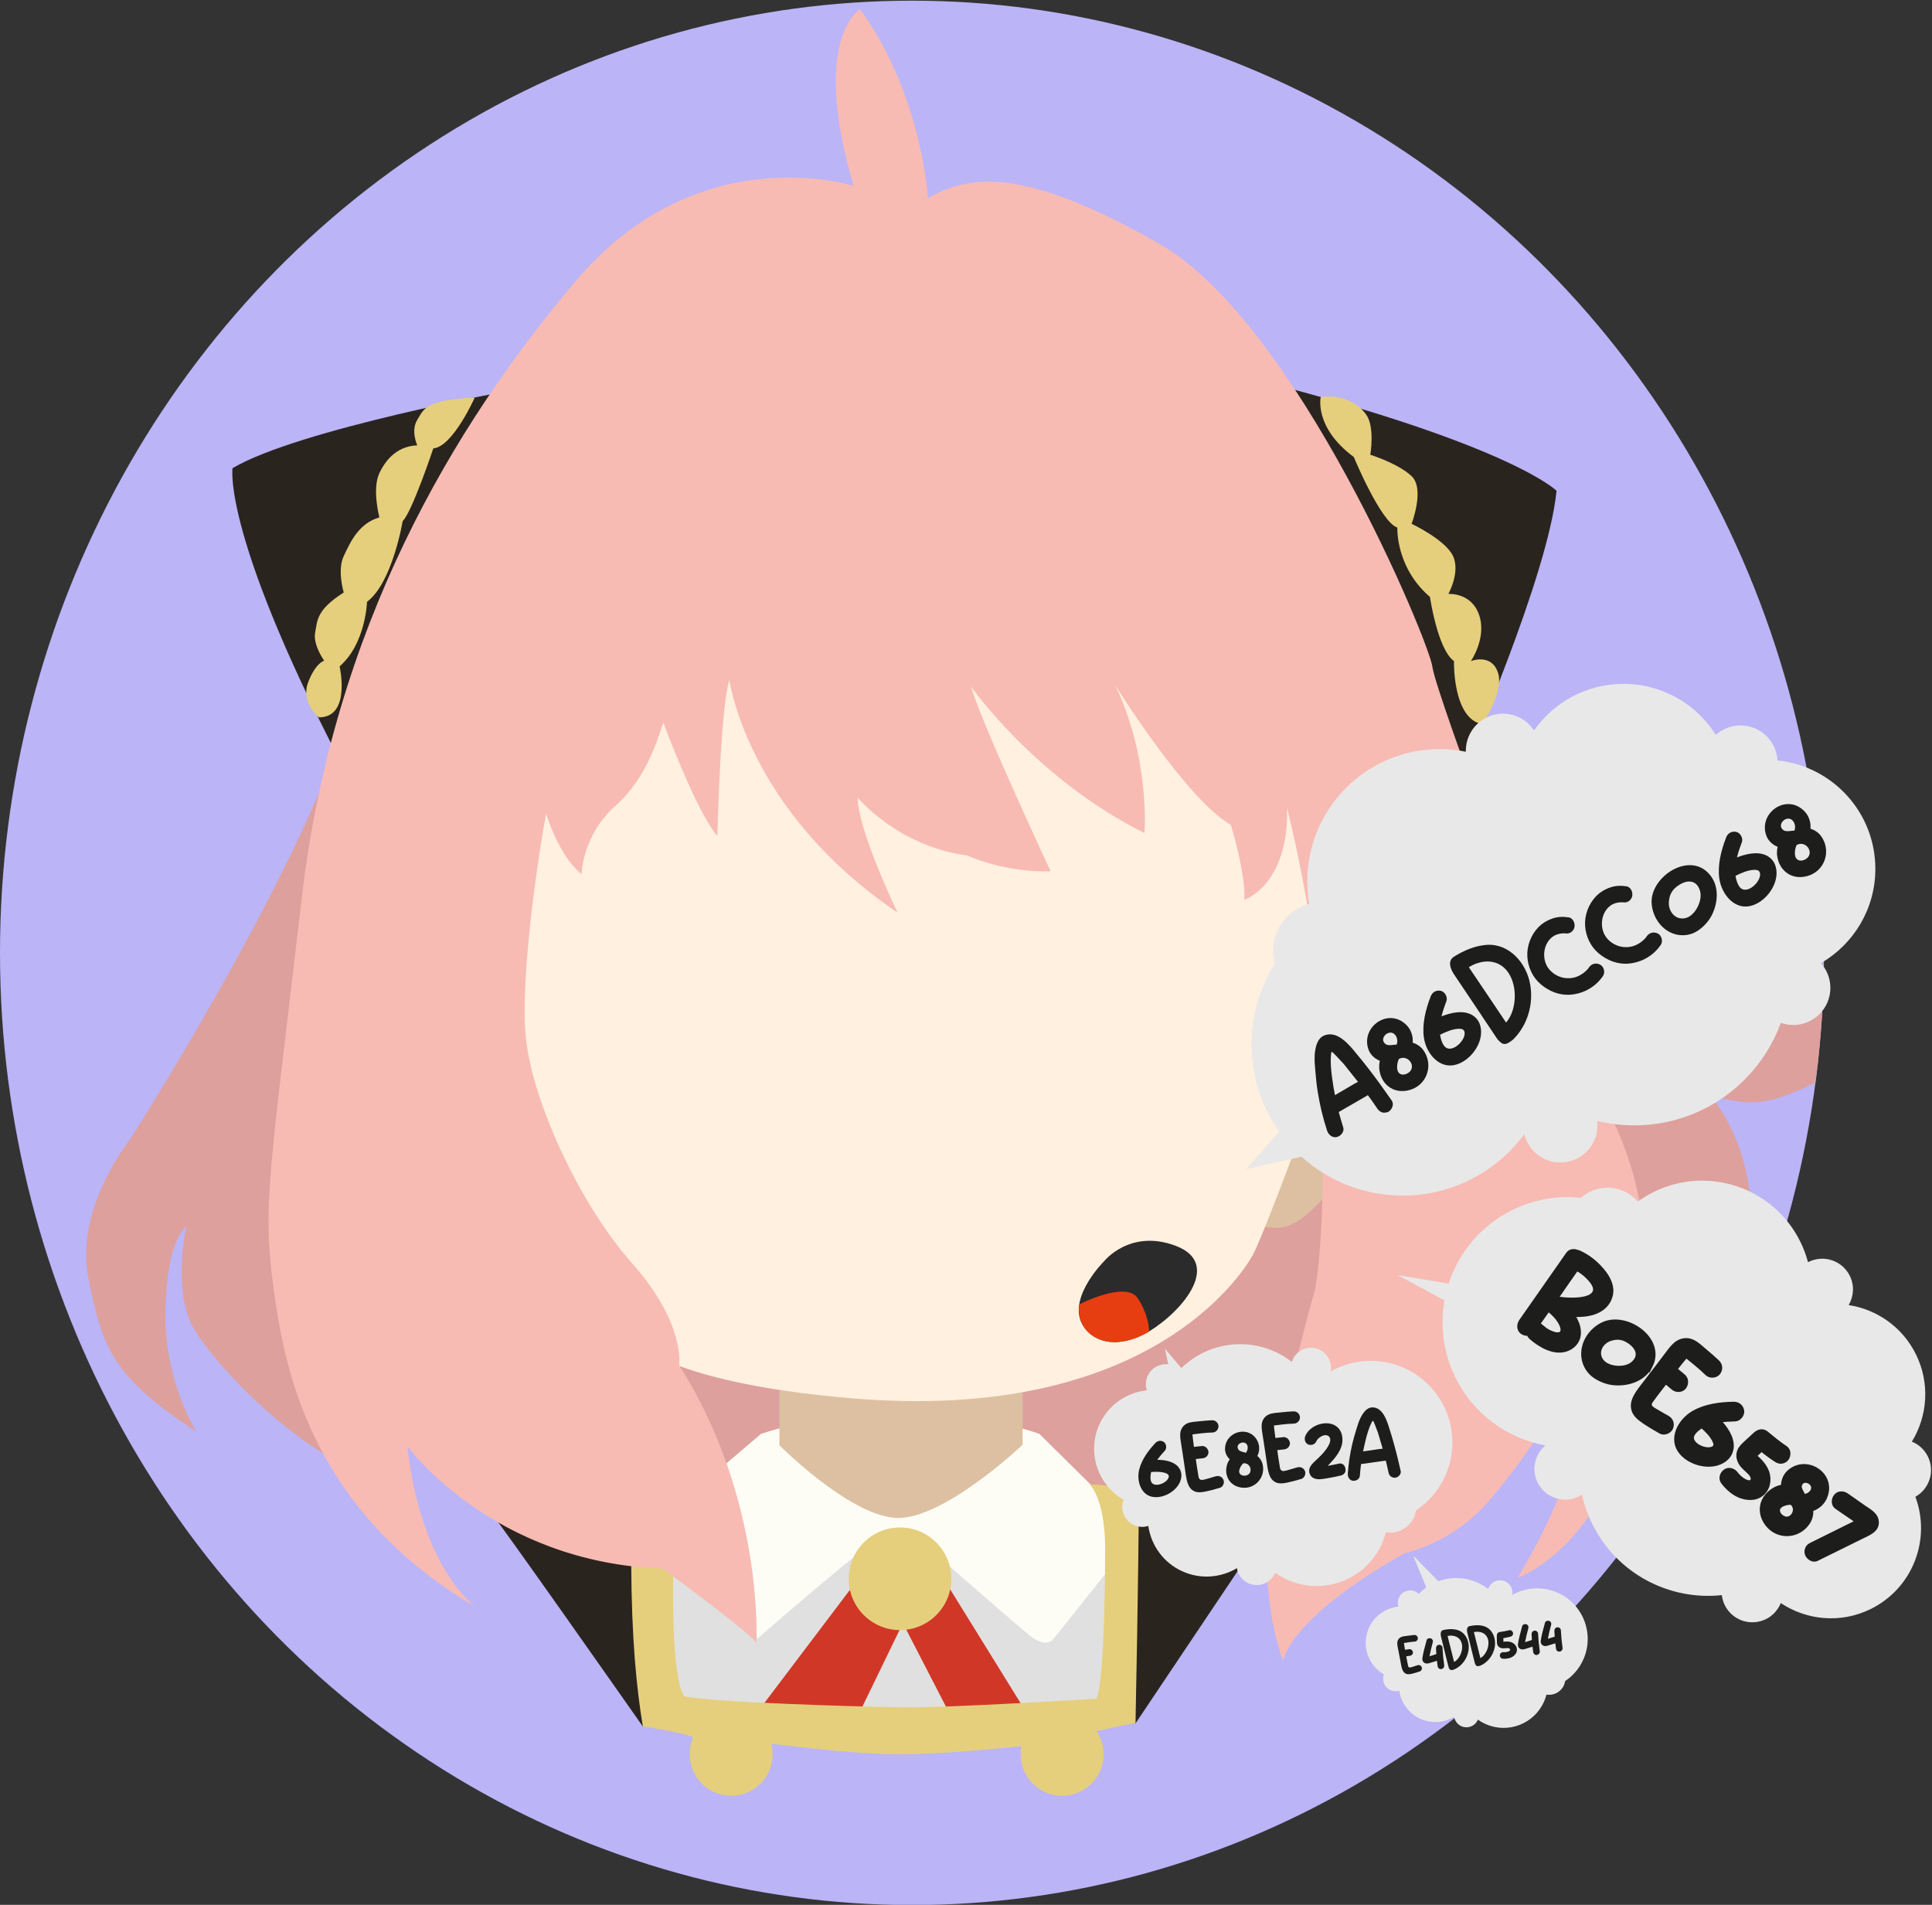 <?xml version="1.0" encoding="UTF-8" standalone="no"?>
<!-- Created with Inkscape (http://www.inkscape.org/) -->

<svg
   version="1.1"
   id="svg1762"
   width="735.205"
   height="724.858"
   viewBox="0 0 735.205 724.858"
   xmlns="http://www.w3.org/2000/svg"
   xmlns:svg="http://www.w3.org/2000/svg">
  <rect x="0" y="0" width="735.205" height="724.858" fill="#333333" stroke="none"/>
  <defs
     id="defs1766">
    <clipPath
       clipPathUnits="userSpaceOnUse"
       id="clipPath1778">
      <path
         d="M 0,841.89 H 595.276 V 0 H 0 Z"
         id="path1776" />
    </clipPath>
    <clipPath
       clipPathUnits="userSpaceOnUse"
       id="clipPath1874">
      <path
         d="M 0,841.89 H 595.276 V 0 H 0 Z"
         id="path1872" />
    </clipPath>
    <clipPath
       clipPathUnits="userSpaceOnUse"
       id="clipPath1902">
      <path
         d="M 0,841.89 H 595.276 V 0 H 0 Z"
         id="path1900" />
    </clipPath>
    <clipPath
       clipPathUnits="userSpaceOnUse"
       id="clipPath2458">
      <ellipse
         style="fill:#bbb4f7;fill-opacity:1;stroke:none;stroke-width:34.35;stroke-dasharray:none"
         id="ellipse2460"
         cx="262.001"
         cy="-497.267"
         rx="260.353"
         ry="271.822"
         transform="scale(1,-1)" />
    </clipPath>
  </defs>
  <g
     id="g1770"
     transform="matrix(1.333,0,0,-1.333,-2.198,1025.451)">
    <ellipse
       style="fill:#bbb4f7;fill-opacity:1;stroke:none;stroke-width:34.35;stroke-dasharray:none"
       id="path1478"
       cx="262.001"
       cy="-497.267"
       rx="260.353"
       ry="271.822"
       transform="scale(1,-1)" />
    <g
       id="g1772"
       clip-path="url(#clipPath2458)">
      <g
         id="g1774"
         clip-path="url(#clipPath1778)">
        <g
           id="layer4"
           style="display:inline">
          <g
             id="g1796"
             transform="translate(98.582,558.27)"
             style="display:inline">
            <path
               d="m 0,0 c 0,0 -0.123,-0.426 -0.41,-1.292 -2.296,-6.934 -15.078,-42.066 -59.019,-112.422 0,0 -16.285,-20 -12.285,-40 4,-20 6.571,-28 30.857,-44 0,0 -9.429,14.571 -8.857,35.143 0.571,20.571 6,23.428 6,23.428 0,0 -4.286,-18.571 2.285,-29.428 6.572,-10.858 26.286,-30.858 42.858,-38.572 l 5.428,131.714 z"
               style="fill:#dda09c;fill-opacity:1;fill-rule:nonzero;stroke:none"
               id="path1798" />
          </g>
          <g
             id="g1800"
             transform="translate(469.368,407.198)"
             style="display:inline">
            <path
               d="m 0,0 c 0,0 14.143,-19.929 10.5,-45.643 0,0 15.643,11.357 21.643,56.572 0,0 2.143,22.071 -12.214,39.214 0,0 8.142,-4.286 17.571,-2.143 9.429,2.143 37.714,14.143 34.5,39 0,0 -5.571,-9.429 -21.214,-10.071 -15.643,-0.643 -45.429,7.928 -65.786,30 -20.357,22.071 -29.571,29.357 -53.786,84 L -124.714,6 l -59.143,-38.143 1.5,-27.643 41.143,-11.357 14.357,3.643 -0.429,24.214 16.072,-16.714 c 0,0 4.285,4.714 -5.143,18.214 l 19.071,-5.143 55.072,40.286 z"
               style="fill:#dda09c;fill-opacity:1;fill-rule:nonzero;stroke:none"
               id="path1802" />
          </g>
          <g
             id="g1804"
             transform="translate(168.94,371.198)"
             style="display:inline">
            <path
               d="m 0,0 30.857,-24.214 29.572,13.928 0.857,25.715 -36.978,4.835 z"
               style="fill:#dda09c;fill-opacity:1;fill-rule:nonzero;stroke:none"
               id="path1806" />
          </g>
        </g>
        <g
           id="layer3"
           transform="matrix(0.75,0,0,-0.75,0,841.89)"
           style="display:inline">
          <g
             id="g1780"
             transform="matrix(1.333,0,0,-1.333,559.78,388.073)">
            <path
               d="m 0,0 c 0,0 23.819,54.149 26.176,78.363 0,0 -12.214,12.429 -80.786,30.429 l 11.358,-59.357 z"
               style="fill:#2a241f;fill-opacity:1;fill-rule:nonzero;stroke:none"
               id="path1782" />
          </g>
          <g
             id="g1784"
             transform="matrix(1.333,0,0,-1.333,197.253,245.303)">
            <path
               d="m 0,0 c 0,0 -61.071,-11.143 -79.929,-22.286 0,0 -3.214,-19.714 34.286,-90.428 l 48.429,52.5 z"
               style="fill:#2a241f;fill-opacity:1;fill-rule:nonzero;stroke:none"
               id="path1786" />
          </g>
          <g
             id="g1788"
             transform="matrix(1.333,0,0,-1.333,123.528,369.845)">
            <path
               d="m 0,0 c 0,0 -5.189,4.264 -3.046,9.942 2.143,5.679 4.607,6.214 4.607,6.214 0,0 -3.257,4.5 -2.592,8.036 0.664,3.536 0.342,6.429 8.164,11.464 0,0 -1.929,6.322 0,10.393 1.928,4.072 4.286,9.322 10.178,11.036 0,0 -2.142,8.143 0,12.643 2.143,4.5 5.572,7.714 10.822,7.928 0,0 -1.929,4.179 0,7.286 1.928,3.107 2.143,5.679 16.393,6.322 0,0 -6.264,-14.036 -11.811,-14.465 0,0 -6.082,-18.214 -8.761,-20.785 0,0 -2.893,-17.572 -10.178,-23.036 0,0 -0.322,-11.893 -7.822,-18.429 C 5.954,14.549 9.321,-0.107 0,0"
               style="fill:#e5cf7c;fill-opacity:1;fill-rule:nonzero;stroke:none"
               id="path1790" />
          </g>
          <g
             id="g1792"
             transform="matrix(1.333,0,0,-1.333,566.348,372.446)">
            <path
               d="M 0,0 C 0,0 6.429,9.214 4.5,14.786 2.571,20.357 -3.214,18 -3.214,18 c 0,0 4.607,6.643 2.357,13.179 -2.25,6.535 -8.786,6 -8.786,6 0,0 3.536,6.321 1.286,10.928 -2.25,4.607 -11.786,9.107 -11.786,9.107 0,0 3.857,9.965 0,13.607 -3.857,3.643 -11.786,6.108 -11.786,6.108 0,0 1.389,8.054 -1.25,11.571 -4.821,6.429 -12.907,4.914 -12.907,4.914 0,0 -1.985,-8.664 9.443,-17.128 0,0 7.714,-18.643 12.429,-20.143 0,0 -0.536,-11.357 9.321,-19.822 0,0 2.143,-14.892 6.857,-18.321 0,0 -0.428,-16.393 8.036,-18"
               style="fill:#e5cf7c;fill-opacity:1;fill-rule:nonzero;stroke:none"
               id="path1794" />
          </g>
          <g
             id="g1808"
             transform="matrix(1.333,0,0,-1.333,188.205,671.494)">
            <path
               d="M 0,0 C 0.857,-0.286 44.011,-61.857 44.011,-61.857 L 184.689,-61 228.857,4.857 H 186.786 L 184.929,1.5 30.429,2.857 Z"
               style="fill:#2a241f;fill-opacity:1;fill-rule:nonzero;stroke:none"
               id="path1810" />
          </g>
          <g
             id="g1812"
             transform="matrix(1.333,0,0,-1.333,280.777,660.827)">
            <path
               d="m 0,0 -20.286,-13.032 1.857,-51.254 129.286,-1.143 1.857,59.286 -62.571,9 z"
               style="fill:#e0e0e0;fill-opacity:1;fill-rule:nonzero;stroke:none"
               id="path1814" />
          </g>
          <g
             id="g1816"
             transform="matrix(1.333,0,0,-1.333,397.824,642.589)">
            <path
               d="m 0,0 c 0,0 -36.857,13.929 -79.5,0 l -14.571,-12.429 13.5,-46.071 c 0,0 35.142,30.643 37.714,30.643 2.571,0 6,0.857 7.5,-1.072 1.5,-1.928 32.571,-28.928 33.857,-29.571 1.286,-0.643 3.857,-2.143 5.571,0 1.715,2.143 24.284,30.462 24.284,30.462 z"
               style="fill:#fdfdf6;fill-opacity:1;fill-rule:nonzero;stroke:none"
               id="path1818" />
          </g>
          <g
             id="g1820"
             transform="matrix(1.333,0,0,-1.333,329.3,697.208)">
            <path
               d="M 0,0 -29.286,-38.714 -1.5,-41.786 12.429,-13.056 28.5,-44.214 48.929,-40.571 23.071,1.214 Z"
               style="fill:#d13727;fill-opacity:1;fill-rule:nonzero;stroke:none"
               id="path1822" />
          </g>
          <g
             id="g1832"
             transform="matrix(1.333,0,0,-1.333,364.311,697.738)">
            <path
               d="m 0,0 c 0,-8.091 -6.559,-14.651 -14.651,-14.651 -8.091,0 -14.651,6.56 -14.651,14.651 0,8.091 6.56,14.651 14.651,14.651 C -6.559,14.651 0,8.091 0,0"
               style="fill:#e5cf7c;fill-opacity:1;fill-rule:nonzero;stroke:none"
               id="path1834" />
          </g>
          <g
             id="g1836"
             transform="matrix(1.333,0,0,-1.333,242.458,691.684)">
            <path
               d="m 0,0 c 0.115,-21.724 1.492,-35.624 3.321,-46.714 0,0 15.429,-2.25 15.75,-3.965 0.322,-1.714 6.965,-3.428 6.965,-3.428 l 11.785,2.786 c 0,0 23.786,-3.322 38.465,-3.322 14.678,0 35.571,2.357 35.571,2.357 l 18.107,3.536 c 0,0 12.536,3 14.036,2.893 0,0 0.929,45 0.929,63.714 0,0 -5.144,4.738 -14.036,4.524 0,0 4.75,-3.952 4.428,-20.238 0,0 0,-35.679 -2.464,-40.929 0,0 -42.643,-2.678 -55.714,-2.464 -13.072,0.214 -53.357,1.393 -61.822,3.107 0,0 -3.964,1.393 -3.321,37.929 z"
               style="fill:#e5cf7c;fill-opacity:1;fill-rule:nonzero;stroke:none"
               id="path1838" />
          </g>
          <g
             id="g1840"
             transform="matrix(1.333,0,0,-1.333,296.302,764.541)">
            <path
               d="m 0,0 c 0,-6.546 -5.306,-11.852 -11.852,-11.852 -6.546,0 -11.852,5.306 -11.852,11.852 0,6.546 5.306,11.852 11.852,11.852 C -5.306,11.852 0,6.546 0,0"
               style="fill:#e5cf7c;fill-opacity:1;fill-rule:nonzero;stroke:none"
               id="path1842" />
          </g>
          <g
             id="g1844"
             transform="matrix(1.333,0,0,-1.333,422.27,764.541)">
            <path
               d="m 0,0 c 0,-6.546 -5.306,-11.852 -11.852,-11.852 -6.546,0 -11.852,5.306 -11.852,11.852 0,6.546 5.306,11.852 11.852,11.852 C -5.306,11.852 0,6.546 0,0"
               style="fill:#e5cf7c;fill-opacity:1;fill-rule:nonzero;stroke:none"
               id="path1846" />
          </g>
        </g>
        <g
           id="g1824"
           transform="translate(224.154,375.127)">
          <path
             d="m 0,0 v -18.429 c 0,0 19.429,-19.571 32.857,-20.714 13.429,-1.143 36.572,20.857 36.572,20.857 V 2.857 Z"
             style="fill:#ddc0a2;fill-opacity:1;fill-rule:nonzero;stroke:none"
             id="path1826" />
        </g>
        <g
           id="g1828"
           transform="translate(359.011,419.413)"
           style="display:inline">
          <path
             d="m 0,0 c 5.714,-0.429 8.571,-1.857 14,1.857 5.429,3.714 16.857,17.857 16.857,17.857 V 65.429 H 15.429 Z"
             style="fill:#ddc0a2;fill-opacity:1;fill-rule:nonzero;stroke:none"
             id="path1830" />
        </g>
        <g
           id="g1848"
           transform="translate(175.583,403.555)">
          <path
             d="m 0,0 c 1.286,0 -15.857,-26.143 69,-33.429 84.857,-7.285 111.857,35.572 114.857,41.143 3,5.572 24.857,63 25.714,72 0.858,9 -15,97.715 -15,97.715 l -114.857,27.857 -84,-33 c 0,0 -48.857,-90.857 -47.571,-92.143 C -50.571,78.857 0,0 0,0"
             style="fill:#fff0df;fill-opacity:1;fill-rule:nonzero;stroke:none"
             id="path1850" />
        </g>
        <g
           id="g1852"
           transform="translate(245.333,716.198)">
          <path
             d="m 0,0 c 0,0 -44.25,14.357 -79.393,-27.214 -35.143,-41.572 -69.214,-99 -78.214,-176.572 -9,-77.571 -11.143,-86.571 -8.143,-109.714 3,-23.143 10.286,-64.286 57.857,-92.143 0,0 -15.643,10.929 -19.5,45.857 0,0 24.214,-33.214 72.857,-34.928 0,0 27,-19.715 26.786,-21.429 0,0 2.357,41.143 -22.071,79.5 0,0 1.928,11.786 -13.286,28.929 -15.214,17.143 -28.5,46.285 -30.429,64.285 -1.928,18 4.286,57 5.786,64.286 0,0 3.214,-11.571 10.071,-17.357 0,0 0.215,11.143 9.643,19.5 9.429,8.357 12.429,20.357 13.715,23.786 0,0 9.428,-25.5 15.428,-32.357 0,0 0.857,36.642 3.429,44.571 0,0 4.928,-37.286 48,-66.429 0,0 -11.357,23.572 -11.357,32.786 0,0 11.571,-13.928 31.285,-16.5 0,0 10.5,-4.928 23.786,-4.5 0,0 -19.929,42.643 -22.714,52.714 0,0 18.428,-26.357 49.5,-41.785 0,0 1.714,21.214 -8.357,42.214 0,0 20.357,-32.786 33,-39.857 0,0 4.285,-13.714 3.857,-21.429 0,0 12.643,4.072 12.214,26.143 0,0 7.214,-27.714 9.214,-55.143 2,-27.428 1.429,-73.428 -1.714,-84 -3.143,-10.571 -13.429,-51.714 -13.429,-72.571 0,-20.857 4.858,-31.714 4.858,-31.714 0,0 1.142,12 34.857,30.857 0,0 10.285,2 20,10.857 9.714,8.857 28.857,38.286 30.285,43.143 0,0 5.429,-22 -18.285,-61.143 0,0 25.714,8.857 33.143,50.571 7.428,41.715 2.857,65.143 -10,88 -12.858,22.857 -46.572,114.286 -47.429,121.429 -0.857,7.143 -38.857,98.571 -78,120.857 C 48.107,5.786 33.214,3.143 21.214,-3.429 c 0,0 -1.612,29.465 -19.393,53.893 0,0 -14.25,-8.357 -1.821,-50.464"
             style="fill:#f7bbb4;fill-opacity:1;fill-rule:nonzero;stroke:none"
             id="path1854" />
        </g>
        <g
           id="g1856"
           transform="translate(329.688,389.191)">
          <path
             d="m 0,0 c 0,0 -11.25,-7.179 -18,0.536 -6.75,7.714 5.143,19.5 5.143,19.5 0,0 7.393,9.348 20.464,4.406 C 20.679,19.5 10.071,6.214 0,0"
             style="fill:#2b2b2b;fill-opacity:1;fill-rule:nonzero;stroke:none"
             id="path1858" />
        </g>
        <g
           id="g1860"
           transform="translate(309.749,396.919)">
          <path
             d="m 0,0 c 0,0 13.406,6.915 16.744,1.701 3.338,-5.215 3.195,-9.429 3.195,-9.429 0,0 -7.219,-4.936 -14.145,-2.253 C -1.132,-7.299 -0.067,-0.373 0,0"
             style="fill:#e73e11;fill-opacity:1;fill-rule:nonzero;stroke:none"
             id="path1862" />
        </g>
      </g>
    </g>
    <g
       id="layer1"
       transform="matrix(0.75,0,0,-0.75,0,841.89)"
       style="display:none">
      <g
         id="g1868"
         transform="matrix(1.333,0,0,-1.333,0,1122.52)"
         style="display:inline">
        <g
           id="g1870"
           clip-path="url(#clipPath1874)">
          <g
             id="g1876"
             transform="translate(69.714,225.947)">
            <path
               d="m 0,0 c 117.074,4.467 238.061,4.375 355.179,0.897 0,-0.001 11.839,-0.387 11.839,-0.387 L 378.857,0 C 285.743,-0.956 93.09,-0.956 0,0"
               style="fill:#000000;fill-opacity:1;fill-rule:nonzero;stroke:none"
               id="path1878" />
          </g>
          <g
             id="g1880"
             transform="translate(448.011,153.439)">
            <path
               d="m 0,0 c -117.074,-4.467 -238.061,-4.375 -355.179,-0.897 0,0.001 -11.839,0.387 -11.839,0.387 L -378.857,0 C -285.743,0.956 -93.09,0.956 0,0"
               style="fill:#000000;fill-opacity:1;fill-rule:nonzero;stroke:none"
               id="path1882" />
          </g>
          <g
             id="g1884"
             transform="translate(163.107,235.376)">
            <path
               d="m 0,0 6.011,0.514 6.011,0.387 12.023,0.766 12.022,0.561 c 4.007,0.187 8.015,0.281 12.022,0.425 8.015,0.316 16.03,0.377 24.045,0.566 l 24.045,0.179 c 8.014,-0.066 16.029,-0.077 24.044,-0.188 8.015,-0.184 16.03,-0.254 24.045,-0.567 8.015,-0.228 16.03,-0.588 24.044,-0.986 L 180.335,0.896 186.346,0.51 192.357,0 V -0.4 L 96.179,-0.599 0,-0.4 Z"
               style="fill:#000000;fill-opacity:1;fill-rule:nonzero;stroke:none"
               id="path1886" />
          </g>
          <g
             id="g1888"
             transform="translate(355.255,143.851)">
            <path
               d="m 0,0 c -23.765,-2.021 -48.319,-2.822 -72.134,-3.219 -35.741,-0.38 -72.586,-0.092 -108.201,2.323 0,0 -6.011,0.386 -6.011,0.386 L -192.357,0 c -0.887,1.087 96.241,0.255 96.178,0.6 C -96.176,0.25 0.802,1.089 0,0"
               style="fill:#000000;fill-opacity:1;fill-rule:nonzero;stroke:none"
               id="path1890" />
          </g>
        </g>
      </g>
    </g>
    <g
       id="layer2"
       transform="matrix(0.75,0,0,-0.75,0,841.89)"
       style="display:inline">
      <g
         id="g1896"
         transform="matrix(1.333,0,0,-1.333,0,1122.52)"
         style="display:inline">
        <g
           id="g1898"
           clip-path="url(#clipPath1902)">
          <g
             id="g1904"
             transform="translate(359.011,471.264)">
            <path
               d="m 0,0 c 0,-23.848 19.333,-43.181 43.181,-43.181 14.236,0 26.86,6.893 34.726,17.519 1.136,-4.632 5.303,-8.073 10.286,-8.073 5.855,0 10.602,4.747 10.602,10.602 0,0.434 -0.034,0.859 -0.084,1.278 3.395,-0.828 6.939,-1.278 10.59,-1.278 19.236,0 35.622,12.198 41.849,29.281 1.111,-0.396 2.302,-0.622 3.549,-0.622 5.855,0 10.602,4.747 10.602,10.603 0,2.716 -1.03,5.185 -2.71,7.061 9.294,5.378 15.552,15.42 15.552,26.93 0,16.11 -12.248,29.358 -27.94,30.942 -0.311,5.576 -4.918,10.006 -10.573,10.006 -2.707,0 -5.169,-1.023 -7.043,-2.693 -5.518,8.749 -15.262,14.565 -26.37,14.565 -10.571,0 -19.906,-5.268 -25.541,-13.316 -1.894,2.889 -5.156,4.802 -8.869,4.802 -5.855,0 -10.602,-4.747 -10.602,-10.603 0,-0.089 0.011,-0.176 0.013,-0.265 -2.424,0.488 -4.931,0.747 -7.499,0.747 -20.867,0 -37.783,-16.916 -37.783,-37.783 0,-2.179 0.194,-4.312 0.549,-6.391 -5.936,-1.575 -10.316,-6.969 -10.316,-13.4 0,-1.275 0.186,-2.504 0.508,-3.677 C 2.454,16.382 0,8.48 0,0"
               style="fill:#e9e8e8;fill-opacity:1;fill-rule:nonzero;stroke:none"
               id="path1906" />
          </g>
          <g
             id="g1908"
             transform="translate(414.344,348.071)">
            <path
               d="m 0,0 c 5.256,11.748 -0.007,25.533 -11.755,30.79 -7.014,3.137 -14.752,2.524 -20.969,-0.977 0.461,2.532 -0.834,5.146 -3.288,6.244 -2.885,1.29 -6.269,-0.002 -7.56,-2.886 -0.096,-0.214 -0.173,-0.431 -0.24,-0.648 -1.49,1.156 -3.137,2.158 -4.936,2.963 -9.476,4.24 -20.237,1.842 -27.069,-5.201 -0.461,0.44 -0.998,0.814 -1.612,1.088 -2.884,1.291 -6.269,-0.001 -7.56,-2.886 -0.598,-1.338 -0.635,-2.782 -0.221,-4.076 -5.764,-0.601 -11.06,-4.169 -13.597,-9.84 -3.55,-7.936 -0.436,-17.162 6.945,-21.4 -1.076,-2.816 0.217,-6.014 3.003,-7.26 1.334,-0.597 2.772,-0.635 4.063,-0.226 0.791,-5.526 4.309,-10.539 9.781,-12.987 5.208,-2.33 10.968,-1.792 15.518,0.931 0.296,-1.841 1.481,-3.502 3.31,-4.32 2.885,-1.291 6.27,10e-4 7.56,2.886 0.02,0.044 0.034,0.089 0.052,0.133 1.087,-0.774 2.265,-1.454 3.53,-2.02 10.28,-4.6 22.342,0.006 26.941,10.286 0.48,1.073 0.854,2.167 1.138,3.269 3.271,-0.532 6.618,1.16 8.036,4.328 0.281,0.628 0.46,1.274 0.56,1.923 C -4.82,-7.53 -1.869,-4.178 0,0"
               style="fill:#e9e8e8;fill-opacity:1;fill-rule:nonzero;stroke:none"
               id="path1910" />
          </g>
          <g
             id="g1912"
             transform="translate(433.526,423.966)">
            <path
               d="M 0,0 C -17.704,-8.713 -24.993,-30.129 -16.28,-47.833 -11.078,-58.402 -1.349,-65.256 9.414,-67.212 6.39,-69.748 5.358,-74.1 7.179,-77.798 c 2.139,-4.347 7.397,-6.137 11.744,-3.998 0.322,0.159 0.625,0.339 0.918,0.53 0.626,-2.824 1.587,-5.619 2.921,-8.329 7.028,-14.281 22.071,-21.989 37.027,-20.37 0.113,-0.969 0.38,-1.936 0.835,-2.861 2.14,-4.347 7.398,-6.137 11.745,-3.998 2.017,0.993 3.474,2.66 4.253,4.592 7.388,-4.935 17.129,-5.911 25.674,-1.706 11.96,5.886 17.32,19.82 12.762,32.048 4.026,2.268 5.632,7.307 3.566,11.504 -0.989,2.01 -2.648,3.464 -4.573,4.245 4.479,7.294 5.236,16.652 1.178,24.898 -3.862,7.848 -11.184,12.853 -19.217,14.096 1.453,2.462 1.681,5.582 0.324,8.339 -2.139,4.347 -7.398,6.136 -11.745,3.997 -0.066,-0.033 -0.127,-0.073 -0.192,-0.107 -0.523,1.978 -1.247,3.934 -2.185,5.841 C 74.59,6.414 55.851,12.791 40.36,5.167 38.742,4.371 37.229,3.447 35.816,2.425 32.478,6.256 26.873,7.537 22.098,5.187 21.152,4.721 20.308,4.134 19.555,3.467 13.059,4.164 6.295,3.098 0,0"
               style="fill:#e9e8e8;fill-opacity:1;fill-rule:nonzero;stroke:none"
               id="path1914" />
          </g>
          <g
             id="g1916"
             transform="translate(453.758,295.59)">
            <path
               d="m 0,0 c 3.257,7.28 -0.004,15.822 -7.285,19.079 -4.345,1.945 -9.14,1.565 -12.993,-0.605 0.286,1.569 -0.517,3.189 -2.038,3.869 -1.787,0.8 -3.885,-0.001 -4.684,-1.788 -0.059,-0.133 -0.107,-0.267 -0.149,-0.402 -0.923,0.717 -1.944,1.338 -3.058,1.837 -5.873,2.627 -12.541,1.141 -16.775,-3.223 -0.285,0.272 -0.618,0.504 -0.998,0.674 -1.788,0.8 -3.885,-10e-4 -4.685,-1.789 -0.371,-0.829 -0.394,-1.723 -0.137,-2.525 -3.572,-0.373 -6.854,-2.584 -8.426,-6.098 -2.2,-4.917 -0.27,-10.634 4.304,-13.261 -0.667,-1.745 0.135,-3.726 1.861,-4.499 0.826,-0.369 1.718,-0.393 2.518,-0.14 0.49,-3.424 2.67,-6.53 6.061,-8.047 3.227,-1.444 6.796,-1.111 9.615,0.577 0.184,-1.141 0.918,-2.17 2.052,-2.678 1.787,-0.799 3.885,10e-4 4.685,1.789 0.012,0.027 0.02,0.055 0.032,0.083 0.673,-0.48 1.403,-0.902 2.187,-1.252 6.37,-2.85 13.845,0.003 16.694,6.373 0.298,0.666 0.53,1.343 0.706,2.026 2.027,-0.329 4.101,0.719 4.979,2.682 0.174,0.389 0.285,0.79 0.347,1.192 2.2,1.46 4.029,3.537 5.187,6.126"
               style="fill:#e9e8e8;fill-opacity:1;fill-rule:nonzero;stroke:none"
               id="path1918" />
          </g>
          <g
             id="g1920"
             transform="translate(375.429,455.961)">
            <path
               d="m 0,0 -18,-20.357 45,10.178 z"
               style="fill:#e9e8e8;fill-opacity:1;fill-rule:nonzero;stroke:none"
               id="path1922" />
          </g>
          <g
             id="g1924"
             transform="translate(433.714,387.604)">
            <path
               d="M 0,0 -33,17.786 14.368,9.857 1.071,0 Z"
               style="fill:#e9e8e8;fill-opacity:1;fill-rule:nonzero;stroke:none"
               id="path1926" />
          </g>
          <g
             id="g1928"
             transform="translate(412.286,307.354)">
            <path
               d="M 0,0 C -0.214,1.335 -7.071,17.893 -7.071,17.893 L 8.143,2.415 Z"
               style="fill:#e9e8e8;fill-opacity:1;fill-rule:nonzero;stroke:none"
               id="path1930" />
          </g>
          <g
             id="g1932"
             transform="translate(389.445,460.533)">
            <path
               d="M 0,0 C -0.315,0.382 -0.602,0.778 -4.075,5.116 -5.285,6.411 -5.972,7.143 -6.406,7.608 -7.736,8.986 -7.663,8.988 -7.8,6.784 -7.923,3.67 -7.132,-1.009 -6.618,-3.67 -6.603,-3.699 -6.617,-3.742 -6.601,-3.771 -0.474,-0.144 -0.23,-0.05 0,0 M 9.622,-5.326 C 10.349,-6.404 9.684,-7.9 8.69,-8.508 8.177,-8.783 7.397,-8.836 6.887,-8.706 6.258,-8.494 5.828,-8.102 5.464,-7.563 3.588,-4.826 3.301,-4.43 2.986,-4.048 l -0.031,0.056 c -0.031,0.058 -0.12,0.156 -0.151,0.213 -2.403,-1.403 -6.117,-3.511 -8.32,-4.807 0.375,-1.45 0.808,-2.87 1.257,-4.318 0.442,-1.23 -0.605,-2.492 -1.754,-2.816 -1.292,-0.327 -2.419,0.609 -2.815,1.754 -1.226,3.71 -2.12,7.489 -2.727,11.349 -0.287,1.829 -0.472,3.675 -0.629,5.538 -0.15,1.645 -0.316,3.318 -0.192,5 0.188,1.901 0.647,4.461 2.675,5.333 3.745,1.572 7.169,-2.607 9.272,-5.221 C 0.728,6.635 1.899,5.208 3.013,3.751 5.3,0.796 7.49,-2.249 9.622,-5.326"
               style="fill:#1d1d1b;fill-opacity:1;fill-rule:nonzero;stroke:none"
               id="path1934" />
          </g>
          <g
             id="g1936"
             transform="translate(397.842,474.415)">
            <path
               d="M 0,0 C -1.17,-0.556 -1.874,-2.184 -0.441,-3.139 0.311,-3.652 2.005,-3.181 2.614,-3.221 3.302,-1.566 2.071,0.93 0,0 m 6.22,-11.086 c 2.06,1.77 -0.429,5.167 -2.977,3.76 -0.408,-0.88 -0.619,-2.058 -0.43,-3.023 0.373,-1.855 2.308,-1.696 3.407,-0.737 m 3.963,6.355 c 2.956,-3.992 1.28,-9.411 -2.966,-11.143 -4.703,-1.906 -9.008,0.772 -9.56,5.69 -0.067,0.808 -0.006,1.649 0.176,2.334 -1.934,0.797 -3.018,2.196 -3.426,3.776 C -7.236,1.982 0.12,7.151 5.1,2.67 6.6,1.384 7.386,-0.691 7.199,-2.665 c 1.154,-0.37 2.216,-1.047 2.984,-2.066"
               style="fill:#1d1d1b;fill-opacity:1;fill-rule:nonzero;stroke:none"
               id="path1938" />
          </g>
          <g
             id="g1940"
             transform="translate(419.838,474.827)">
            <path
               d="m 0,0 c -0.15,0.69 -0.779,0.902 -1.546,0.894 -1.85,-0.041 -3.75,-0.879 -5.432,-1.71 0.144,-0.952 0.504,-2.373 1.24,-3.262 C -3.757,-6.465 0.534,-2.358 0,0 M 1.877,4.975 C 4.198,3.801 4.964,1.422 4.687,-0.931 4.272,-4.459 1.331,-8.207 -2.296,-9.315 c -4.79,-1.474 -8.63,3.07 -9.302,7.665 -0.548,3.818 0.457,7.958 1.947,11.808 0.457,1.2 1.609,1.856 2.905,1.563 1.153,-0.299 1.993,-1.793 1.578,-2.934 -0.55,-1.435 -1.028,-2.866 -1.403,-4.353 2.46,0.956 5.805,1.837 8.448,0.541"
               style="fill:#1d1d1b;fill-opacity:1;fill-rule:nonzero;stroke:none"
               id="path1942" />
          </g>
          <g
             id="g1944"
             transform="translate(426.995,494.908)">
            <path
               d="M 0,0 C -1.987,0.143 -4.08,-0.469 -5.928,-1.61 -2.37,-6.856 1.173,-12.148 4.703,-17.411 8.986,-12.609 7.963,-0.673 0,0 m 11.597,-6.54 c 1.007,-5.628 -0.765,-11.686 -4.897,-15.745 -2.204,-1.773 -2.946,-1.622 -4.49,0.156 -3.682,5.547 -8.664,12.965 -12.375,18.497 -0.984,1.49 -1.951,3.834 0.038,5.051 2.813,1.734 5.869,3.084 9.218,3.342 C 5.66,5.248 10.548,-0.495 11.597,-6.54"
               style="fill:#1d1d1b;fill-opacity:1;fill-rule:nonzero;stroke:none"
               id="path1946" />
          </g>
          <g
             id="g1948"
             transform="translate(455.07,492.825)">
            <path
               d="M 0,0 C 0.057,0.03 0.128,0.104 0.195,0.252 0.097,0.162 0.07,0.074 0,0 M 3.553,1.176 C 4.597,0.6 5.008,-1.051 4.3,-2.056 2.18,-5.144 -1.164,-7.053 -4.888,-7.367 c -3.116,-0.281 -6.148,0.916 -8.507,2.915 -2.389,1.983 -3.692,4.881 -3.899,7.928 -0.162,3.034 0.977,6.034 2.967,8.206 1.136,1.235 2.571,2.117 4.117,2.655 1.56,0.582 3.166,0.601 4.764,0.359 1.31,-0.25 1.864,-1.825 1.578,-2.933 -0.156,-0.597 -0.631,-1.148 -1.115,-1.408 -0.513,-0.276 -0.975,-0.304 -1.499,-0.218 -0.986,0.057 -2.065,-0.12 -2.991,-0.582 -1.709,-0.919 -2.796,-2.789 -2.982,-4.835 -0.153,-1.624 0.231,-3.364 1.284,-4.707 0.992,-1.23 2.365,-2.143 4.041,-2.527 1.732,-0.354 3.535,-0.155 5.211,0.893 0.725,0.427 1.373,0.997 1.948,1.636 0.07,0.074 0.096,0.162 0.166,0.237 0.042,0.058 0.084,0.118 0.097,0.162 0.778,1.079 2.07,1.407 3.261,0.762"
               style="fill:#1d1d1b;fill-opacity:1;fill-rule:nonzero;stroke:none"
               id="path1950" />
          </g>
          <g
             id="g1952"
             transform="translate(471.561,501.696)">
            <path
               d="M 0,0 C 0.056,0.03 0.128,0.105 0.195,0.252 0.097,0.162 0.07,0.074 0,0 M 3.553,1.176 C 4.597,0.6 5.008,-1.051 4.3,-2.056 2.18,-5.144 -1.164,-7.053 -4.888,-7.367 c -3.116,-0.281 -6.148,0.916 -8.507,2.915 -2.389,1.983 -3.692,4.881 -3.899,7.928 -0.162,3.034 0.977,6.034 2.967,8.206 1.136,1.235 2.571,2.117 4.117,2.655 1.56,0.582 3.166,0.601 4.764,0.359 1.31,-0.25 1.864,-1.825 1.578,-2.933 -0.156,-0.597 -0.631,-1.148 -1.115,-1.408 -0.513,-0.276 -0.975,-0.304 -1.499,-0.218 -0.986,0.057 -2.065,-0.12 -2.991,-0.581 -1.709,-0.92 -2.796,-2.79 -2.982,-4.835 -0.153,-1.625 0.231,-3.365 1.284,-4.708 0.992,-1.23 2.365,-2.143 4.041,-2.527 1.732,-0.354 3.535,-0.155 5.211,0.893 0.725,0.427 1.373,0.997 1.948,1.636 0.07,0.074 0.096,0.162 0.166,0.237 0.042,0.058 0.084,0.118 0.097,0.162 0.777,1.079 2.07,1.407 3.261,0.762"
               style="fill:#1d1d1b;fill-opacity:1;fill-rule:nonzero;stroke:none"
               id="path1954" />
          </g>
          <g
             id="g1956"
             transform="translate(487.141,514.925)">
            <path
               d="m 0,0 c -1.074,3.976 -4.67,3.29 -7.247,0.912 -0.929,-0.868 -1.515,-2.1 -1.648,-3.421 -0.404,-2.458 1.024,-4.773 3.178,-5.157 2.413,-0.391 4.264,1.56 5.199,3.715 C -0.003,-2.792 0.3,-1.308 0,0 M 2.572,4.982 C 5.418,1.739 5.195,-2.898 3.381,-6.627 2.468,-8.478 1.01,-10.07 -0.663,-11.19 c -1.858,-1.257 -4.134,-1.599 -6.248,-1.085 -4.067,1.008 -6.789,4.978 -6.97,9.068 -0.295,7.442 10.716,14.688 16.453,8.189"
               style="fill:#1d1d1b;fill-opacity:1;fill-rule:nonzero;stroke:none"
               id="path1958" />
          </g>
          <g
             id="g1960"
             transform="translate(504.203,520.211)">
            <path
               d="m 0,0 c -0.15,0.69 -0.779,0.902 -1.546,0.894 -1.85,-0.041 -3.75,-0.879 -5.432,-1.71 0.144,-0.952 0.504,-2.373 1.24,-3.262 C -3.757,-6.465 0.534,-2.358 0,0 M 1.877,4.975 C 4.198,3.8 4.964,1.422 4.687,-0.931 4.272,-4.459 1.331,-8.208 -2.296,-9.315 c -4.79,-1.474 -8.63,3.07 -9.302,7.665 -0.548,3.818 0.457,7.958 1.947,11.808 0.457,1.2 1.609,1.856 2.905,1.563 1.153,-0.299 1.993,-1.793 1.578,-2.934 -0.55,-1.435 -1.028,-2.866 -1.403,-4.353 2.46,0.955 5.805,1.837 8.448,0.541"
               style="fill:#1d1d1b;fill-opacity:1;fill-rule:nonzero;stroke:none"
               id="path1962" />
          </g>
          <g
             id="g1964"
             transform="translate(511.429,535.518)">
            <path
               d="M 0,0 C -1.17,-0.557 -1.874,-2.184 -0.441,-3.139 0.311,-3.652 2.005,-3.181 2.614,-3.221 3.302,-1.566 2.071,0.93 0,0 m 6.22,-11.086 c 2.06,1.769 -0.429,5.167 -2.977,3.76 -0.408,-0.88 -0.619,-2.059 -0.43,-3.023 0.373,-1.856 2.308,-1.696 3.407,-0.737 m 3.963,6.355 c 2.956,-3.992 1.28,-9.411 -2.966,-11.143 -4.703,-1.906 -9.008,0.772 -9.56,5.69 -0.067,0.808 -0.006,1.649 0.176,2.334 -1.934,0.796 -3.018,2.196 -3.426,3.775 C -7.236,1.982 0.12,7.151 5.1,2.67 6.6,1.384 7.386,-0.691 7.199,-2.665 c 1.154,-0.37 2.216,-1.047 2.984,-2.066"
               style="fill:#1d1d1b;fill-opacity:1;fill-rule:nonzero;stroke:none"
               id="path1966" />
          </g>
          <g
             id="g1968"
             transform="translate(446.284,393.023)">
            <path
               d="m 0,0 c -0.693,0.868 -1.538,1.653 -2.498,2.451 -0.944,-1.337 -1.869,-2.649 -2.814,-3.986 0.71,-0.548 1.383,-1.19 2.137,-1.734 C 1.233,-5.976 2.976,-3.929 0,0 M 7.986,5.803 C 10.231,6.35 11.892,7.799 9.828,10.472 8.769,11.851 7.309,13.148 5.612,14.059 3.661,11.312 1.759,8.524 -0.167,5.756 -0.121,5.76 -0.076,5.764 -0.076,5.764 2.321,5.394 5.496,5.21 7.986,5.803 M 6.27,-4.671 C 6.089,-6.642 4.604,-8.278 2.732,-8.928 c -3.588,-1.262 -7.622,1.093 -10.267,3.416 -0.299,0.291 -0.558,0.63 -0.665,1.052 -0.672,-0.107 -1.373,0.101 -1.885,0.485 -1.05,0.79 -0.982,2.273 -0.3,3.245 4.499,6.413 8.932,12.798 13.41,19.186 0.621,0.898 1.838,1.011 2.715,0.614 0.23,-0.024 0.369,-0.057 0.513,-0.135 2.513,-1.131 4.665,-2.796 6.447,-4.859 1.395,-1.575 2.667,-3.548 2.841,-5.691 C 15.725,5.903 14.372,3.574 12.235,2.354 10.294,1.221 8.095,0.928 5.894,0.884 5.44,0.888 5.055,0.875 4.6,0.878 4.707,0.706 4.838,0.514 4.924,0.318 5.836,-1.189 6.444,-2.86 6.27,-4.671"
               style="fill:#1d1d1b;fill-opacity:1;fill-rule:nonzero;stroke:none"
               id="path1970" />
          </g>
          <g
             id="g1972"
             transform="translate(446.284,393.023)">
            <path
               d="m 0,0 c -0.693,0.868 -1.538,1.653 -2.498,2.451 -0.944,-1.337 -1.869,-2.649 -2.814,-3.986 0.71,-0.548 1.383,-1.19 2.137,-1.734 C 1.233,-5.976 2.976,-3.929 0,0 Z M 7.986,5.803 C 10.231,6.35 11.892,7.799 9.828,10.472 8.769,11.851 7.309,13.148 5.612,14.059 3.661,11.312 1.759,8.524 -0.167,5.756 -0.121,5.76 -0.076,5.764 -0.076,5.764 2.321,5.394 5.496,5.21 7.986,5.803 Z M 6.27,-4.671 C 6.089,-6.642 4.604,-8.278 2.732,-8.928 c -3.588,-1.262 -7.622,1.093 -10.267,3.416 -0.299,0.291 -0.558,0.63 -0.665,1.052 -0.672,-0.107 -1.373,0.101 -1.885,0.485 -1.05,0.79 -0.982,2.273 -0.3,3.245 4.499,6.413 8.932,12.798 13.41,19.186 0.621,0.898 1.838,1.011 2.715,0.614 0.23,-0.024 0.369,-0.057 0.513,-0.135 2.513,-1.131 4.665,-2.796 6.447,-4.859 1.395,-1.575 2.667,-3.548 2.841,-5.691 C 15.725,5.903 14.372,3.574 12.235,2.354 10.294,1.221 8.095,0.928 5.894,0.884 5.44,0.888 5.055,0.875 4.6,0.878 4.707,0.706 4.838,0.514 4.924,0.318 5.836,-1.189 6.444,-2.86 6.27,-4.671 Z"
               style="fill:none;stroke:#1d1d1b;stroke-width:1;stroke-linecap:butt;stroke-linejoin:miter;stroke-miterlimit:10;stroke-dasharray:none;stroke-opacity:1"
               id="path1974" />
          </g>
          <g
             id="g1976"
             transform="translate(467.553,379.963)">
            <path
               d="m 0,0 c 3.25,2.458 1.288,5.503 -1.848,6.987 -1.14,0.531 -2.488,0.611 -3.749,0.245 -2.404,-0.54 -4,-2.709 -3.554,-4.826 0.536,-2.359 3.011,-3.335 5.334,-3.394 C -2.563,-1.032 -1.088,-0.759 0,0 m 5.524,-0.513 c -1.921,-3.813 -6.258,-5.326 -10.351,-5.044 -2.036,0.153 -4.037,0.9 -5.685,2.02 -1.841,1.239 -2.999,3.2 -3.309,5.331 -0.583,4.104 2.051,8.072 5.736,9.753 6.719,3.028 17.446,-4.39 13.609,-12.06"
               style="fill:#1d1d1b;fill-opacity:1;fill-rule:nonzero;stroke:none"
               id="path1978" />
          </g>
          <g
             id="g1980"
             transform="translate(467.553,379.963)">
            <path
               d="m 0,0 c 3.25,2.458 1.288,5.503 -1.848,6.987 -1.14,0.531 -2.488,0.611 -3.749,0.245 -2.404,-0.54 -4,-2.709 -3.554,-4.826 0.536,-2.359 3.011,-3.335 5.334,-3.394 C -2.563,-1.032 -1.088,-0.759 0,0 Z m 5.524,-0.513 c -1.921,-3.813 -6.258,-5.326 -10.351,-5.044 -2.036,0.153 -4.037,0.9 -5.685,2.02 -1.841,1.239 -2.999,3.2 -3.309,5.331 -0.583,4.104 2.051,8.072 5.736,9.753 6.719,3.028 17.446,-4.39 13.609,-12.06 z"
               style="fill:none;stroke:#1d1d1b;stroke-width:1;stroke-linecap:butt;stroke-linejoin:miter;stroke-miterlimit:10;stroke-dasharray:none;stroke-opacity:1"
               id="path1982" />
          </g>
          <g
             id="g1984"
             transform="translate(480.118,378.507)">
            <path
               d="m 0,0 c 0.762,-0.634 1.525,-1.268 2.264,-1.881 1.008,-0.839 1.027,-2.269 0.303,-3.29 -0.769,-1.025 -2.354,-1.08 -3.289,-0.303 -0.689,0.573 -1.403,1.166 -2.117,1.759 -1.275,-1.686 -2.602,-3.33 -3.91,-5.155 -1.125,-1.353 -0.378,-2.057 0.704,-2.707 1.221,-0.682 2.407,-1.459 3.694,-2.114 1.127,-0.645 1.645,-1.824 1.147,-3.075 -0.421,-1.106 -1.997,-1.752 -3.071,-1.192 -1.652,0.916 -3.288,1.901 -4.863,2.96 -1.505,1.043 -2.977,2.226 -3.135,4.188 -0.117,1.511 0.557,2.823 1.331,4.053 0.776,1.185 1.697,2.292 2.547,3.416 1.865,2.444 3.714,4.818 5.555,7.283 0.871,1.148 1.672,2.313 2.745,3.252 1.326,1.145 3.152,1.541 4.784,0.85 C 6.082,7.469 7.284,6.261 8.441,5.3 9.622,4.318 10.832,3.271 11.976,2.195 12.944,1.307 13.09,-0.02 12.3,-1.07 11.572,-2.046 9.929,-2.22 8.99,-1.397 7.866,-0.297 6.656,0.75 5.475,1.732 4.885,2.222 4.294,2.714 3.683,3.18 3.486,3.344 3.219,3.523 2.998,3.708 1.996,2.502 1.014,1.321 0,0"
               style="fill:#1d1d1b;fill-opacity:1;fill-rule:nonzero;stroke:none"
               id="path1986" />
          </g>
          <g
             id="g1988"
             transform="translate(480.118,378.507)">
            <path
               d="m 0,0 c 0.762,-0.634 1.525,-1.268 2.264,-1.881 1.008,-0.839 1.027,-2.269 0.303,-3.29 -0.769,-1.025 -2.354,-1.08 -3.289,-0.303 -0.689,0.573 -1.403,1.166 -2.117,1.759 -1.275,-1.686 -2.602,-3.33 -3.91,-5.155 -1.125,-1.353 -0.378,-2.057 0.704,-2.707 1.221,-0.682 2.407,-1.459 3.694,-2.114 1.127,-0.645 1.645,-1.824 1.147,-3.075 -0.421,-1.106 -1.997,-1.752 -3.071,-1.192 -1.652,0.916 -3.288,1.901 -4.863,2.96 -1.505,1.043 -2.977,2.226 -3.135,4.188 -0.117,1.511 0.557,2.823 1.331,4.053 0.776,1.185 1.697,2.292 2.547,3.416 1.865,2.444 3.714,4.818 5.555,7.283 0.871,1.148 1.672,2.313 2.745,3.252 1.326,1.145 3.152,1.541 4.784,0.85 C 6.082,7.469 7.284,6.261 8.441,5.3 9.622,4.318 10.832,3.271 11.976,2.195 12.944,1.307 13.09,-0.02 12.3,-1.07 11.572,-2.046 9.929,-2.22 8.99,-1.397 7.866,-0.297 6.656,0.75 5.475,1.732 4.885,2.222 4.294,2.714 3.683,3.18 3.486,3.344 3.219,3.523 2.998,3.708 1.996,2.502 1.014,1.321 0,0 Z"
               style="fill:none;stroke:#1d1d1b;stroke-width:1;stroke-linecap:butt;stroke-linejoin:miter;stroke-miterlimit:10;stroke-dasharray:none;stroke-opacity:1"
               id="path1990" />
          </g>
          <g
             id="g1992"
             transform="translate(490.954,356.102)">
            <path
               d="M 0,0 C 0.577,0.394 0.54,1.049 0.248,1.75 -0.475,3.433 -1.948,4.865 -3.334,6.1 -4.153,5.616 -5.324,4.758 -5.867,3.753 -7.323,1.052 -1.964,-1.363 0,0 M 5.26,0.121 C 5.042,-2.444 3.144,-4.028 0.882,-4.645 c -3.391,-0.926 -7.919,0.383 -10.278,3.301 -3.127,3.848 -0.381,9.055 3.587,11.374 3.299,1.918 7.469,2.529 11.553,2.587 1.271,0.026 2.3,-0.787 2.51,-2.086 C 8.408,9.364 7.348,8.039 6.148,7.996 4.627,7.97 3.136,7.878 1.633,7.671 3.422,5.768 5.47,3.026 5.26,0.121"
               style="fill:#1d1d1b;fill-opacity:1;fill-rule:nonzero;stroke:none"
               id="path1994" />
          </g>
          <g
             id="g1996"
             transform="translate(490.954,356.102)">
            <path
               d="M 0,0 C 0.577,0.394 0.54,1.049 0.248,1.75 -0.475,3.433 -1.948,4.865 -3.334,6.1 -4.153,5.616 -5.324,4.758 -5.867,3.753 -7.323,1.052 -1.964,-1.363 0,0 Z M 5.26,0.121 C 5.042,-2.444 3.144,-4.028 0.882,-4.645 c -3.391,-0.926 -7.919,0.383 -10.278,3.301 -3.127,3.848 -0.381,9.055 3.587,11.374 3.299,1.918 7.469,2.529 11.553,2.587 1.271,0.026 2.3,-0.787 2.51,-2.086 C 8.408,9.364 7.348,8.039 6.148,7.996 4.627,7.97 3.136,7.878 1.633,7.671 3.422,5.768 5.47,3.026 5.26,0.121 Z"
               style="fill:none;stroke:#1d1d1b;stroke-width:1;stroke-linecap:butt;stroke-linejoin:miter;stroke-miterlimit:10;stroke-dasharray:none;stroke-opacity:1"
               id="path1998" />
          </g>
          <g
             id="g2000"
             transform="translate(505.335,343.316)">
            <path
               d="m 0,0 c -1.714,-1.862 -4.18,-1.975 -6.431,-1.228 -2.131,0.689 -3.989,2.358 -5.331,4.098 -0.8,1.039 -0.388,2.486 0.59,3.213 0.994,0.796 2.462,0.408 3.209,-0.546 0.656,-0.961 2.592,-2.737 3.96,-2.543 0.939,0.177 1.027,1.435 -0.072,2.515 -0.862,0.966 -1.994,1.658 -2.7,2.91 -0.653,1.167 -0.842,2.49 -0.23,3.728 0.479,0.976 1.366,1.694 2.16,2.449 0.773,0.73 1.526,1.436 2.325,2.146 0.904,0.787 2.096,1.169 3.244,0.299 C 2.471,15.588 4.218,14.136 6.252,12.778 7.318,12.058 7.263,10.44 6.551,9.534 6.207,9.071 5.577,8.763 4.991,8.709 4.361,8.65 3.815,8.896 3.307,9.235 1.905,10.15 0.564,11.14 -0.691,12.184 -1.272,11.585 -1.907,11.072 -2.553,10.444 -1.249,9.36 -0.043,8.108 0.741,6.499 1.748,4.456 1.571,1.69 0,0"
               style="fill:#1d1d1b;fill-opacity:1;fill-rule:nonzero;stroke:none"
               id="path2002" />
          </g>
          <g
             id="g2004"
             transform="translate(505.335,343.316)">
            <path
               d="m 0,0 c -1.714,-1.862 -4.18,-1.975 -6.431,-1.228 -2.131,0.689 -3.989,2.358 -5.331,4.098 -0.8,1.039 -0.388,2.486 0.59,3.213 0.994,0.796 2.462,0.408 3.209,-0.546 0.656,-0.961 2.592,-2.737 3.96,-2.543 0.939,0.177 1.027,1.435 -0.072,2.515 -0.862,0.966 -1.994,1.658 -2.7,2.91 -0.653,1.167 -0.842,2.49 -0.23,3.728 0.479,0.976 1.366,1.694 2.16,2.449 0.773,0.73 1.526,1.436 2.325,2.146 0.904,0.787 2.096,1.169 3.244,0.299 C 2.471,15.588 4.218,14.136 6.252,12.778 7.318,12.058 7.263,10.44 6.551,9.534 6.207,9.071 5.577,8.763 4.991,8.709 4.361,8.65 3.815,8.896 3.307,9.235 1.905,10.15 0.564,11.14 -0.691,12.184 -1.272,11.585 -1.907,11.072 -2.553,10.444 -1.249,9.36 -0.043,8.108 0.741,6.499 1.748,4.456 1.571,1.69 0,0 Z"
               style="fill:none;stroke:#1d1d1b;stroke-width:1;stroke-linecap:butt;stroke-linejoin:miter;stroke-miterlimit:10;stroke-dasharray:none;stroke-opacity:1"
               id="path2006" />
          </g>
          <g
             id="g2008"
             transform="translate(518.7,345.979)">
            <path
               d="m 0,0 c -0.944,0.868 -2.697,0.91 -3.043,-0.758 -0.192,-0.88 0.867,-2.26 1.056,-2.833 C -0.213,-3.609 1.621,-1.555 0,0 m -7.866,-9.813 c 2.386,-1.235 4.582,2.308 2.346,4.124 -0.958,0.048 -2.118,-0.195 -2.931,-0.725 -1.565,-1.03 -0.702,-2.746 0.585,-3.399 m 7.298,-1.282 c -2.567,-4.19 -8.159,-4.66 -11.322,-1.407 -3.491,3.609 -2.629,8.551 1.679,10.879 0.716,0.361 1.51,0.617 2.207,0.704 0.013,2.069 0.896,3.582 2.194,4.541 C -0.862,7.374 6.605,2.54 4.339,-3.69 3.715,-5.542 2.102,-7.031 0.223,-7.591 0.31,-8.787 0.083,-10.013 -0.568,-11.095"
               style="fill:#1d1d1b;fill-opacity:1;fill-rule:nonzero;stroke:none"
               id="path2010" />
          </g>
          <g
             id="g2012"
             transform="translate(518.7,345.979)">
            <path
               d="m 0,0 c -0.944,0.868 -2.697,0.91 -3.043,-0.758 -0.192,-0.88 0.867,-2.26 1.056,-2.833 C -0.213,-3.609 1.621,-1.555 0,0 Z m -7.866,-9.813 c 2.386,-1.235 4.582,2.308 2.346,4.124 -0.958,0.048 -2.118,-0.195 -2.931,-0.725 -1.565,-1.03 -0.702,-2.746 0.585,-3.399 z m 7.298,-1.282 c -2.567,-4.19 -8.159,-4.66 -11.322,-1.407 -3.491,3.609 -2.629,8.551 1.679,10.879 0.716,0.361 1.51,0.617 2.207,0.704 0.013,2.069 0.896,3.582 2.194,4.541 C -0.862,7.374 6.605,2.54 4.339,-3.69 3.715,-5.542 2.102,-7.031 0.223,-7.591 0.31,-8.787 0.083,-10.013 -0.568,-11.095 Z"
               style="fill:none;stroke:#1d1d1b;stroke-width:1;stroke-linecap:butt;stroke-linejoin:miter;stroke-miterlimit:10;stroke-dasharray:none;stroke-opacity:1"
               id="path2014" />
          </g>
          <g
             id="g2016"
             transform="translate(537.638,335.023)">
            <path
               d="m 0,0 c 0.266,-2.634 -2.58,-3.555 -4.468,-4.524 -3.234,-1.639 -9.413,-4.617 -12.692,-6.26 -1.126,-0.604 -2.508,0.337 -2.923,1.389 -0.205,0.504 -0.202,1.209 0.067,1.733 0.261,0.615 0.732,0.931 1.342,1.215 3.321,1.692 9.565,4.698 12.951,6.419 -1.706,1.252 -3.539,2.401 -5.897,4.07 -1.065,0.719 -0.986,2.317 -0.274,3.223 0.809,1.075 2.268,1.027 3.24,0.345 C -6.952,6.403 -5.255,5.242 -3.553,4.035 -2.072,3.013 -0.142,2.032 0,0"
               style="fill:#1d1d1b;fill-opacity:1;fill-rule:nonzero;stroke:none"
               id="path2018" />
          </g>
          <g
             id="g2020"
             transform="translate(537.638,335.023)">
            <path
               d="m 0,0 c 0.266,-2.634 -2.58,-3.555 -4.468,-4.524 -3.234,-1.639 -9.413,-4.617 -12.692,-6.26 -1.126,-0.604 -2.508,0.337 -2.923,1.389 -0.205,0.504 -0.202,1.209 0.067,1.733 0.261,0.615 0.732,0.931 1.342,1.215 3.321,1.692 9.565,4.698 12.951,6.419 -1.706,1.252 -3.539,2.401 -5.897,4.07 -1.065,0.719 -0.986,2.317 -0.274,3.223 0.809,1.075 2.268,1.027 3.24,0.345 C -6.952,6.403 -5.255,5.242 -3.553,4.035 -2.072,3.013 -0.142,2.032 0,0 Z"
               style="fill:none;stroke:#1d1d1b;stroke-width:1;stroke-linecap:butt;stroke-linejoin:miter;stroke-miterlimit:10;stroke-dasharray:none;stroke-opacity:1"
               id="path2022" />
          </g>
          <g
             id="g2024"
             transform="translate(335.382,347.764)">
            <path
               d="M 0,0 C 0.089,0.517 -0.285,0.838 -0.815,1.046 -2.099,1.533 -3.639,1.486 -5.028,1.382 -5.193,0.688 -5.342,-0.391 -5.084,-1.207 -4.385,-3.401 -0.289,-1.77 0,0 m 2.678,2.9 c 1.269,-1.455 1.133,-3.305 0.287,-4.846 -1.268,-2.312 -4.335,-4.071 -7.14,-3.822 -3.705,0.32 -5.081,4.515 -4.263,7.864 0.686,2.78 2.531,5.347 4.629,7.58 0.648,0.698 1.623,0.829 2.433,0.266 0.71,-0.526 0.872,-1.788 0.269,-2.457 C -1.886,6.651 -2.613,5.799 -3.286,4.88 -1.327,4.852 1.22,4.527 2.678,2.9"
               style="fill:#1d1d1b;fill-opacity:1;fill-rule:nonzero;stroke:none"
               id="path2026" />
          </g>
          <g
             id="g2028"
             transform="translate(342.582,356.325)">
            <path
               d="M 0,0 C 0.74,0.081 1.479,0.162 2.195,0.24 3.174,0.347 3.954,-0.389 4.128,-1.312 4.28,-2.261 3.482,-3.144 2.575,-3.243 1.907,-3.316 1.215,-3.392 0.524,-3.467 c 0.243,-1.568 0.439,-3.14 0.741,-4.797 0.143,-1.313 0.912,-1.277 1.827,-1.032 1.005,0.303 2.042,0.537 3.066,0.89 0.936,0.272 1.842,-0.065 2.256,-0.985 0.378,-0.804 -0.096,-1.99 -0.959,-2.278 -1.354,-0.413 -2.739,-0.781 -4.131,-1.079 -1.347,-0.268 -2.753,-0.445 -3.893,0.493 -0.876,0.725 -1.231,1.773 -1.492,2.831 -0.234,1.036 -0.352,2.11 -0.514,3.155 -0.345,2.28 -0.662,4.515 -1.031,6.793 -0.165,1.068 -0.375,2.107 -0.323,3.176 0.074,1.312 0.813,2.503 2.036,3.023 1.037,0.451 2.315,0.47 3.436,0.592 C 2.689,7.44 3.884,7.547 5.061,7.603 6.045,7.662 6.836,7.048 6.99,6.075 7.138,5.174 6.375,4.197 5.441,4.119 4.262,4.087 3.066,3.98 1.921,3.855 1.348,3.793 0.775,3.73 0.206,3.645 0.015,3.624 -0.221,3.573 -0.436,3.55 -0.308,2.381 -0.183,1.235 0,0"
               style="fill:#1d1d1b;fill-opacity:1;fill-rule:nonzero;stroke:none"
               id="path2030" />
          </g>
          <g
             id="g2032"
             transform="translate(356.472,357.577)">
            <path
               d="M 0,0 C -0.96,-0.057 -1.897,-0.98 -1.178,-2.036 -0.803,-2.6 0.493,-2.747 0.901,-2.944 1.835,-1.997 1.683,0.063 0,0 m 1.191,-9.36 c 1.909,0.644 1.144,3.675 -1.001,3.417 -0.526,-0.493 -0.999,-1.244 -1.138,-1.96 -0.26,-1.381 1.115,-1.809 2.139,-1.457 m 4.496,3.269 c 0.921,-3.57 -1.741,-6.83 -5.144,-6.84 -3.766,-0.001 -5.982,3.041 -4.992,6.577 0.178,0.575 0.455,1.137 0.771,1.557 -1.109,1.086 -1.464,2.352 -1.305,3.552 0.558,4.624 7.057,6.131 9.236,1.66 C 4.925,-0.887 4.888,-2.533 4.209,-3.838 4.9,-4.415 5.442,-5.177 5.687,-6.091"
               style="fill:#1d1d1b;fill-opacity:1;fill-rule:nonzero;stroke:none"
               id="path2034" />
          </g>
          <g
             id="g2036"
             transform="translate(365.843,358.866)">
            <path
               d="M 0,0 C 0.74,0.081 1.479,0.162 2.195,0.24 3.174,0.347 3.954,-0.389 4.128,-1.312 4.28,-2.261 3.482,-3.144 2.575,-3.243 1.907,-3.316 1.215,-3.392 0.524,-3.468 c 0.243,-1.567 0.439,-3.139 0.741,-4.796 0.143,-1.313 0.912,-1.277 1.827,-1.032 1.005,0.303 2.042,0.537 3.066,0.89 0.936,0.272 1.842,-0.065 2.256,-0.985 0.378,-0.804 -0.096,-1.99 -0.959,-2.278 -1.354,-0.413 -2.739,-0.781 -4.131,-1.079 -1.347,-0.268 -2.753,-0.445 -3.893,0.493 -0.876,0.725 -1.231,1.773 -1.492,2.831 -0.234,1.036 -0.352,2.11 -0.514,3.155 -0.345,2.28 -0.662,4.515 -1.031,6.793 -0.165,1.068 -0.375,2.107 -0.323,3.176 0.074,1.311 0.813,2.503 2.036,3.023 1.037,0.451 2.315,0.47 3.436,0.592 C 2.689,7.44 3.884,7.547 5.061,7.603 6.045,7.662 6.836,7.048 6.99,6.075 7.138,5.174 6.375,4.197 5.441,4.119 4.262,4.087 3.066,3.98 1.921,3.855 1.348,3.793 0.775,3.73 0.206,3.645 0.015,3.624 -0.221,3.573 -0.436,3.55 -0.308,2.381 -0.183,1.235 0,0"
               style="fill:#1d1d1b;fill-opacity:1;fill-rule:nonzero;stroke:none"
               id="path2038" />
          </g>
          <g
             id="g2040"
             transform="translate(382.617,352.947)">
            <path
               d="m 0,0 c -0.6,-0.693 -1.2,-1.387 -1.83,-2.035 1.089,0.192 2.153,0.404 3.237,0.643 1.482,0.356 2.386,-1.719 1.514,-2.804 -0.297,-0.37 -0.693,-0.51 -1.138,-0.631 -1.247,-0.305 -2.501,-0.538 -3.758,-0.748 -1.211,-0.181 -2.598,-0.526 -3.763,-0.025 -0.809,0.322 -1.329,1.11 -1.396,1.948 -0.099,1.124 0.693,2.056 1.569,2.875 1.447,1.342 3.378,3.122 4.224,5.097 0.839,2.048 -0.745,3.058 -2.53,1.946 C -4.437,5.915 -4.938,5.425 -5.103,4.948 -5.49,4.061 -6.54,3.729 -7.399,4.069 -8.283,4.432 -8.593,5.509 -8.28,6.388 -6.479,10.906 1.827,12.007 2.352,5.883 2.549,3.635 1.363,1.671 0,0"
               style="fill:#1d1d1b;fill-opacity:1;fill-rule:nonzero;stroke:none"
               id="path2042" />
          </g>
          <g
             id="g2044"
             transform="translate(396.478,355.789)">
            <path
               d="m 0,0 c -0.111,0.35 -0.198,0.703 -1.378,4.654 -0.472,1.229 -0.741,1.923 -0.91,2.364 -0.53,1.318 -0.48,1.3 -1.188,-0.178 -0.953,-2.108 -1.712,-5.547 -2.1,-7.522 0.002,-0.023 -0.018,-0.05 -0.016,-0.073 C -0.366,0.033 -0.172,0.029 0,0 M 5.135,-6.344 C 5.335,-7.288 4.461,-8.132 3.607,-8.273 3.178,-8.32 2.627,-8.14 2.312,-7.908 1.939,-7.587 1.752,-7.197 1.652,-6.725 1.123,-4.32 1.036,-3.968 0.926,-3.617 L 0.92,-3.57 c -0.005,0.048 -0.039,0.142 -0.044,0.189 -2.044,-0.296 -5.186,-0.712 -7.063,-0.988 -0.145,-1.103 -0.242,-2.2 -0.338,-3.321 -0.038,-0.97 -1.11,-1.546 -1.99,-1.449 -0.98,0.134 -1.496,1.092 -1.449,1.991 0.191,2.894 0.628,5.742 1.286,8.567 0.313,1.338 0.699,2.66 1.11,3.984 0.354,1.174 0.707,2.371 1.26,3.494 0.66,1.255 1.689,2.888 3.327,2.922 3.013,0.04 4.204,-3.79 4.924,-6.174 0.405,-1.284 0.814,-2.591 1.174,-3.904 0.751,-2.67 1.409,-5.376 2.018,-8.085"
               style="fill:#1d1d1b;fill-opacity:1;fill-rule:nonzero;stroke:none"
               id="path2046" />
          </g>
          <g
             id="g2048"
             transform="translate(402.84,298.394)">
            <path
               d="M 0,0 C 0.399,0.059 0.798,0.118 1.183,0.175 1.711,0.253 2.148,-0.13 2.261,-0.626 2.363,-1.136 1.95,-1.631 1.461,-1.703 1.1,-1.757 0.728,-1.812 0.355,-1.867 c 0.164,-0.842 0.303,-1.689 0.499,-2.58 0.105,-0.708 0.52,-0.673 1.01,-0.521 0.538,0.185 1.095,0.332 1.641,0.544 0.502,0.167 0.999,0.003 1.242,-0.487 C 4.968,-5.337 4.735,-5.99 4.274,-6.163 3.549,-6.414 2.808,-6.642 2.061,-6.832 1.337,-7.004 0.58,-7.129 -0.056,-6.645 c -0.489,0.375 -0.704,0.935 -0.867,1.502 -0.147,0.557 -0.232,1.135 -0.342,1.697 -0.233,1.227 -0.451,2.431 -0.697,3.656 -0.111,0.575 -0.246,1.133 -0.24,1.712 0.013,0.711 0.389,1.372 1.04,1.678 0.553,0.266 1.243,0.301 1.848,0.391 C 1.303,4.082 1.948,4.164 2.584,4.219 3.116,4.271 3.556,3.955 3.66,3.432 3.757,2.947 3.365,2.402 2.861,2.342 2.223,2.3 1.579,2.217 0.961,2.126 0.652,2.081 0.344,2.035 0.037,1.977 -0.066,1.962 -0.192,1.929 -0.308,1.912 -0.215,1.282 -0.124,0.665 0,0"
               style="fill:#1d1d1b;fill-opacity:1;fill-rule:nonzero;stroke:none"
               id="path2050" />
          </g>
          <g
             id="g2052"
             transform="translate(413.549,299.029)">
            <path
               d="m 0,0 c 0.08,-1.696 0.251,-3.392 0.488,-5.079 0.065,-0.529 -0.29,-0.976 -0.803,-1.065 -0.497,-0.099 -1.003,0.299 -1.063,0.79 -0.078,0.527 -0.14,1.043 -0.206,1.572 -0.591,-0.179 -1.206,-0.375 -1.797,-0.554 -0.428,-0.129 -0.85,-0.297 -1.309,-0.207 -0.727,0.116 -1.152,0.763 -1.048,1.488 0.195,1.527 0.72,3.313 1.211,5.146 0.134,0.52 0.78,0.68 1.21,0.521 0.221,-0.072 0.423,-0.279 0.505,-0.477 0.13,-0.258 0.083,-0.475 0.016,-0.735 -0.343,-1.233 -0.643,-2.499 -0.91,-3.892 0.639,0.213 1.292,0.414 1.959,0.618 -0.039,0.533 -0.078,1.066 -0.105,1.6 C -1.877,0.249 -1.6,0.684 -1.062,0.79 -0.601,0.871 -0.021,0.496 0,0"
               style="fill:#1d1d1b;fill-opacity:1;fill-rule:nonzero;stroke:none"
               id="path2054" />
          </g>
          <g
             id="g2056"
             transform="translate(417.467,302.131)">
            <path
               d="m 0,0 c -0.731,0.326 -1.607,0.381 -2.461,0.202 0.627,-2.47 1.244,-4.954 1.859,-7.426 C 1.674,-5.995 2.919,-1.343 0,0 M 3.491,-4.057 C 3.103,-6.323 1.604,-8.37 -0.513,-9.34 c -1.076,-0.369 -1.336,-0.21 -1.676,0.672 -0.634,2.601 -1.504,6.086 -2.15,8.685 -0.169,0.697 -0.214,1.716 0.704,1.904 1.3,0.271 2.64,0.363 3.942,0.004 2.55,-0.714 3.614,-3.553 3.184,-5.982"
               style="fill:#1d1d1b;fill-opacity:1;fill-rule:nonzero;stroke:none"
               id="path2058" />
          </g>
          <g
             id="g2060"
             transform="translate(424.977,303.24)">
            <path
               d="m 0,0 c -0.731,0.326 -1.607,0.381 -2.461,0.202 0.627,-2.47 1.244,-4.954 1.859,-7.426 C 1.674,-5.995 2.919,-1.343 0,0 M 3.491,-4.057 C 3.103,-6.323 1.604,-8.37 -0.513,-9.34 c -1.076,-0.369 -1.336,-0.21 -1.676,0.672 -0.634,2.601 -1.504,6.086 -2.15,8.685 -0.169,0.697 -0.214,1.716 0.704,1.904 1.3,0.271 2.64,0.363 3.942,0.004 2.55,-0.714 3.614,-3.553 3.184,-5.982"
               style="fill:#1d1d1b;fill-opacity:1;fill-rule:nonzero;stroke:none"
               id="path2062" />
          </g>
          <g
             id="g2064"
             transform="translate(434.805,298.62)">
            <path
               d="m 0,0 c 0.099,-1.024 -0.536,-1.801 -1.372,-2.279 -0.787,-0.457 -1.795,-0.568 -2.685,-0.502 -0.532,0.04 -0.858,0.557 -0.813,1.05 0.03,0.517 0.544,0.855 1.036,0.823 0.469,-0.062 1.531,0.042 1.843,0.508 0.2,0.333 -0.156,0.701 -0.781,0.661 -0.525,0.001 -1.041,-0.154 -1.612,-0.028 -0.531,0.119 -0.982,0.42 -1.19,0.941 -0.166,0.41 -0.143,0.873 -0.155,1.317 -0.012,0.433 -0.021,0.852 -0.019,1.286 0.006,0.487 0.214,0.951 0.788,1.063 0.913,0.135 1.826,0.27 2.789,0.516 C -1.664,5.484 -1.19,5.029 -1.108,4.568 -1.061,4.338 -1.139,4.064 -1.282,3.872 -1.435,3.665 -1.657,3.567 -1.898,3.505 -2.555,3.328 -3.218,3.191 -3.874,3.094 -3.85,2.756 -3.866,2.425 -3.852,2.06 -3.171,2.16 -2.465,2.186 -1.765,1.986 -0.874,1.737 -0.086,0.934 0,0"
               style="fill:#1d1d1b;fill-opacity:1;fill-rule:nonzero;stroke:none"
               id="path2066" />
          </g>
          <g
             id="g2068"
             transform="translate(440.839,303.059)">
            <path
               d="m 0,0 c 0.08,-1.696 0.251,-3.392 0.488,-5.079 0.065,-0.529 -0.29,-0.976 -0.803,-1.065 -0.497,-0.099 -1.003,0.299 -1.063,0.79 -0.078,0.527 -0.14,1.043 -0.206,1.572 -0.591,-0.179 -1.206,-0.375 -1.797,-0.554 -0.428,-0.129 -0.85,-0.297 -1.309,-0.207 -0.727,0.116 -1.152,0.763 -1.048,1.488 0.195,1.527 0.72,3.313 1.211,5.146 0.134,0.52 0.78,0.68 1.21,0.521 0.221,-0.072 0.423,-0.279 0.505,-0.477 0.13,-0.258 0.083,-0.475 0.016,-0.735 -0.343,-1.233 -0.643,-2.499 -0.91,-3.892 0.639,0.213 1.292,0.414 1.959,0.618 -0.039,0.533 -0.078,1.066 -0.105,1.6 -0.025,0.523 0.253,0.958 0.79,1.064 C -0.601,0.871 -0.021,0.496 0,0"
               style="fill:#1d1d1b;fill-opacity:1;fill-rule:nonzero;stroke:none"
               id="path2070" />
          </g>
          <g
             id="g2072"
             transform="translate(447.346,304.02)">
            <path
               d="m 0,0 c 0.08,-1.696 0.251,-3.392 0.488,-5.079 0.065,-0.529 -0.29,-0.976 -0.803,-1.065 -0.497,-0.099 -1.003,0.299 -1.063,0.79 -0.078,0.527 -0.14,1.043 -0.206,1.572 -0.591,-0.179 -1.206,-0.375 -1.797,-0.554 -0.428,-0.129 -0.85,-0.297 -1.309,-0.207 -0.727,0.116 -1.152,0.763 -1.048,1.488 0.195,1.527 0.72,3.313 1.211,5.146 0.134,0.52 0.78,0.68 1.21,0.521 0.221,-0.072 0.423,-0.279 0.505,-0.477 0.13,-0.258 0.083,-0.475 0.016,-0.735 -0.343,-1.233 -0.643,-2.499 -0.91,-3.892 0.639,0.213 1.292,0.414 1.959,0.618 -0.039,0.533 -0.078,1.066 -0.105,1.6 -0.025,0.523 0.253,0.958 0.79,1.064 C -0.601,0.871 -0.021,0.496 0,0"
               style="fill:#1d1d1b;fill-opacity:1;fill-rule:nonzero;stroke:none"
               id="path2074" />
          </g>
        </g>
        <g
           id="g1892"
           transform="translate(337.5,369.296)">
          <path
             d="M 0,0 -3.214,15.094 7.607,2.237"
             style="fill:#e9e8e8;fill-opacity:1;fill-rule:nonzero;stroke:none"
             id="path1894" />
        </g>
      </g>
    </g>
  </g>
</svg>

